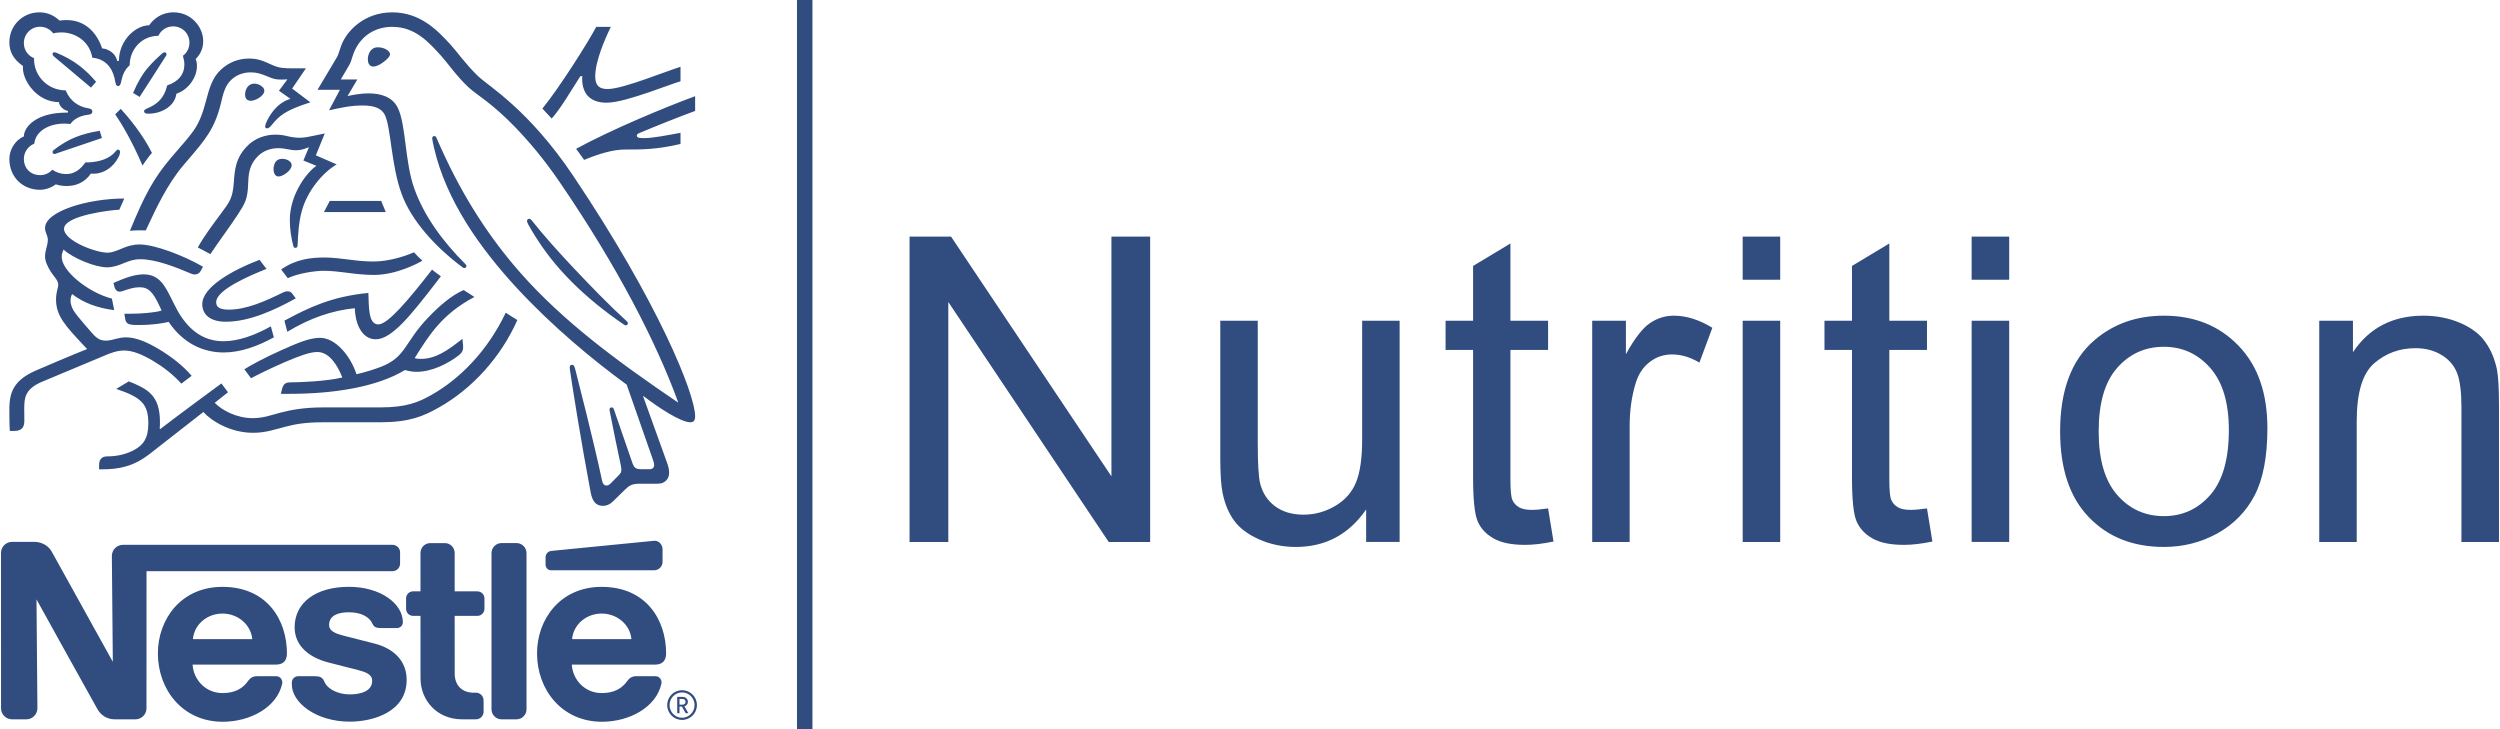 <?xml version="1.0" encoding="UTF-8"?>
<!DOCTYPE svg PUBLIC "-//W3C//DTD SVG 1.1//EN" "http://www.w3.org/Graphics/SVG/1.1/DTD/svg11.dtd">
<!-- Creator: CorelDRAW 2017 -->
<svg xmlns="http://www.w3.org/2000/svg" xml:space="preserve" width="1094px" height="319px" version="1.1" style="shape-rendering:geometricPrecision; text-rendering:geometricPrecision; image-rendering:optimizeQuality; fill-rule:evenodd; clip-rule:evenodd"
viewBox="0 0 68178 19896"
 xmlns:xlink="http://www.w3.org/1999/xlink">
 <defs>
  <style type="text/css">
   <![CDATA[
    .fil0 {fill:#314C7F}
   ]]>
  </style>
 </defs>
 <g id="Layer_x0020_1">
  <path class="fil0" d="M14343 15098c0,-151 -122,-276 -275,-276l-406 0c-153,0 -275,125 -275,277l0 4258c0,152 122,276 275,276l406 0c153,0 275,-124 275,-276l0 -4259zm520 114l0 202c0,84 68,151 151,151l2810 0c128,0 232,-103 232,-231l0 -343c0,-128 -105,-244 -233,-231 1,0 -2715,266 -2802,276 -101,11 -158,92 -158,176zm-2275 4421c-699,0 -1138,-529 -1138,-1119l-1 -1705 -200 0c-107,0 -193,-86 -193,-192l0 -286c0,-106 87,-192 193,-192l200 1 0 -1048c0,-149 120,-269 268,-269l397 0c148,0 268,121 268,270l0 1047 619 0c107,0 194,86 194,191l0 286c0,107 -88,192 -194,192l-619 0 1 1576c0,310 188,521 522,521l57 -1c115,0 209,94 209,210l1 308c0,117 -95,210 -210,210l-374 0zm-7350 -2189c35,-402 389,-698 806,-698 417,0 776,296 814,698l-1620 0zm2566 389l0 0c0,-909 -539,-1816 -1760,-1816 -1130,0 -1762,884 -1762,1816 0,992 677,1866 1770,1866 747,0 1483,-393 1623,-1040 18,-88 -41,-202 -162,-203l-534 0c-98,0 -177,47 -225,116 -152,225 -377,344 -707,344 -468,0 -793,-368 -818,-777l2271 0c211,0 304,-113 304,-306zm7783 -389c35,-402 390,-698 806,-698 417,0 777,296 813,698l-1619 0zm2566 389l0 0c0,-909 -538,-1816 -1760,-1816 -1129,0 -1763,884 -1763,1816 0,992 680,1866 1771,1866 747,0 1483,-393 1624,-1040 19,-88 -40,-202 -163,-203l-534 0c-97,0 -177,47 -224,116 -154,225 -378,344 -708,344 -468,0 -793,-368 -817,-777l2271 0c209,0 303,-114 303,-306zm-7469 -2963l-7356 0c-167,0 -302,136 -302,304l26 2889c0,0 -1586,-2863 -1669,-3010 -76,-137 -244,-264 -475,-264l-605 0c-168,0 -303,136 -303,304l1 4237c0,167 134,303 302,303l388 0c169,0 303,-137 303,-304l-25 -2970c0,0 1601,2892 1669,3006 92,153 248,268 475,268l556 0c167,0 302,-136 302,-303l1 -3741 6714 0c114,0 206,-92 206,-206l1 -306c0,-114 -93,-207 -209,-207zm-1189 1841c320,0 558,116 645,316 41,96 122,115 231,115l440 0c74,0 157,-63 157,-158 0,-511 -610,-968 -1475,-968 -892,0 -1479,426 -1479,1104 0,519 410,827 914,959 229,60 621,156 812,207 206,54 391,117 391,293 0,278 -294,373 -615,373 -302,0 -605,-135 -693,-352 -49,-125 -137,-144 -270,-144l-447 0c-78,0 -168,68 -168,169l0 58c0,495 664,1013 1580,1013 649,0 1554,-270 1554,-1141 0,-504 -338,-854 -887,-993 -215,-55 -732,-186 -844,-215 -198,-52 -386,-117 -386,-288 0,-260 240,-348 540,-348zm9106 2365l-83 0 0 156 83 0c49,0 83,-33 83,-78 0,-45 -35,-78 -83,-78zm86 390l0 0 -102 -182 -67 0 0 182 -62 0 0 -446 151 0c77,0 141,59 141,134 0,65 -41,105 -96,122l108 190 -73 0zm-99 -568l0 0c-188,0 -341,155 -341,346 0,190 153,346 341,346 188,0 342,-156 342,-346 0,-191 -154,-346 -342,-346zm0 751l0 0c-224,0 -405,-181 -405,-405 0,-225 181,-406 405,-406 224,0 406,181 406,406 0,224 -182,405 -406,405z"/>
  <path class="fil0" d="M15628 4814c-1229,-1832 -2308,-2450 -2612,-2740 -333,-321 -587,-684 -749,-859 -360,-392 -825,-878 -1591,-878 -740,0 -1228,482 -1387,898 -46,119 -82,264 -115,317 -73,119 -400,677 -535,898l611 0 -297 561c346,-76 594,-132 924,-132 294,0 505,70 598,254 171,344 171,1383 462,2166 270,736 931,1455 1673,2007l33 10c37,0 60,-27 60,-53 0,-20 -7,-33 -23,-50 -621,-620 -1126,-1307 -1397,-2059 -267,-733 -224,-1763 -459,-2222 -155,-304 -485,-383 -788,-383 -245,0 -473,50 -578,73l267 -453 -452 0c95,-168 195,-323 244,-416 43,-79 60,-178 112,-313 172,-433 552,-707 1047,-707 620,0 983,400 1344,799 165,185 435,571 749,859 214,197 624,419 1254,1069 363,376 786,865 1231,1519 1595,2334 2641,4390 3226,5994l-10 7c-1674,-1136 -3123,-2209 -4292,-3532 -828,-941 -1548,-2030 -2175,-3420 -43,-93 -79,-179 -119,-268 -16,-36 -33,-46 -59,-46 -33,0 -56,23 -56,56 0,37 16,116 52,274 334,1440 1258,2730 2245,3803 984,1066 2096,1984 3011,2651l713 2040c16,49 36,102 36,152 0,36 -10,66 -33,85 -20,20 -46,31 -106,31l-214 0c-93,0 -129,-14 -162,-40 -33,-27 -56,-66 -72,-112 -63,-192 -440,-1265 -512,-1483 -13,-39 -36,-52 -63,-52 -33,0 -56,26 -56,55 0,27 10,57 26,149 96,489 208,1037 255,1245 19,95 42,185 42,250 0,60 -13,93 -62,143l-221 224c-53,53 -83,66 -126,66 -53,0 -96,-36 -116,-129 -250,-1172 -630,-2624 -729,-3027 -23,-89 -40,-138 -92,-138 -47,0 -63,33 -63,72 0,30 7,66 10,93 59,415 300,1931 561,3314 46,238 136,370 340,370 92,0 182,-37 264,-116 135,-135 175,-171 337,-330 115,-112 195,-158 393,-158l488 0c116,0 178,-30 234,-83 53,-49 86,-119 86,-218 0,-102 -26,-185 -62,-287 -126,-337 -528,-1476 -647,-1796l10 -7c412,314 1013,714 1277,714 83,0 132,-37 132,-165 0,-608 -1010,-3107 -3317,-6546zm-11333 -3836c69,-152 221,-258 403,-258 247,0 445,191 445,446 0,148 -69,277 -178,356 23,86 40,162 40,235 0,277 -165,472 -469,574 -40,169 -112,320 -231,432 -198,192 -400,192 -400,271 0,43 30,69 113,69 366,0 726,-204 769,-544 350,-119 561,-472 561,-753 0,-72 -7,-135 -36,-194 95,-93 207,-252 207,-486 0,-204 -88,-412 -247,-564 -139,-136 -333,-225 -561,-225 -330,0 -545,178 -667,353 -360,0 -825,400 -825,971l-50 0c-33,-198 -238,-330 -409,-340 -139,-416 -452,-773 -967,-773 -60,0 -132,4 -195,14 -152,-139 -320,-225 -555,-225 -449,0 -815,360 -815,815 0,284 129,479 373,651 0,0 -3,36 -3,53 0,363 396,931 984,931 0,92 115,218 244,241l0 46 -50 0c-809,0 -1152,389 -1152,650 -241,99 -396,366 -396,614 0,492 360,842 835,842 159,0 320,-63 433,-149 82,30 188,46 297,46 228,0 482,-79 660,-339 26,3 50,3 76,3 290,0 541,-191 673,-443 33,-62 46,-112 46,-148 0,-36 -16,-66 -52,-66 -47,0 -53,43 -136,119 -185,168 -468,231 -759,231 -142,208 -317,317 -518,317 -149,0 -264,-40 -383,-119 -96,106 -215,148 -330,148 -261,0 -446,-181 -446,-445 0,-185 119,-350 284,-413 30,-327 380,-548 815,-548 56,0 113,4 172,10 66,-105 225,-218 449,-247 46,-7 83,-10 109,-23 26,-14 39,-40 39,-70 0,-26 -9,-49 -36,-66 -23,-13 -62,-20 -109,-29 -208,-40 -455,-169 -581,-483 -498,0 -864,-399 -864,-848l0 -30c-166,-66 -278,-224 -278,-412 0,-248 195,-446 442,-446 149,0 278,73 360,181 70,-19 149,-26 225,-26 370,0 766,235 841,690 476,43 588,446 618,614 16,86 30,159 86,159 59,0 72,-66 92,-156 36,-168 99,-303 224,-409 0,-432 324,-805 783,-805zm961 2588c-156,221 -268,330 -621,746 -465,551 -710,997 -1116,1987 66,-7 162,-13 268,-13 52,0 95,0 165,3l49 -106c228,-488 535,-1148 964,-1657l149 -175c442,-518 716,-825 888,-1531 59,-251 108,-476 277,-637 152,-146 343,-208 538,-208 165,0 287,39 465,115 162,69 222,82 393,82 60,0 102,-3 142,-6l-231 311 314 220c-393,116 -601,495 -670,671 -14,36 -20,59 -20,82 0,27 13,53 53,53 42,0 76,-33 132,-99 191,-231 343,-389 1049,-611l-498 -376 376 -552 -353 0c-225,0 -373,-3 -568,-92 -264,-122 -399,-175 -634,-175 -287,0 -548,103 -762,300 -248,228 -323,532 -413,865 -69,258 -152,542 -336,803zm759 2248c-188,254 -446,587 -644,940 63,30 271,142 343,182 228,-343 545,-766 753,-1086 188,-290 264,-416 277,-806 4,-65 4,-128 10,-191 17,-201 70,-406 261,-594 142,-142 347,-215 551,-215 198,0 314,57 486,57 122,0 211,-30 290,-60l63 -23 -152 363 357 145c-228,142 -727,753 -727,1476 0,260 40,502 96,716 6,23 20,47 56,47 33,0 56,-20 59,-57l4 -76c10,-221 26,-571 115,-885 149,-528 548,-1023 948,-1260l-568 -248 244 -597 -267 56c-162,33 -281,62 -423,62 -92,0 -198,-13 -323,-42 -96,-24 -198,-43 -344,-43 -260,0 -541,99 -732,284 -350,333 -370,693 -393,1013 -30,426 -109,532 -340,842zm8470 201c-23,-29 -43,-43 -69,-43 -40,0 -59,27 -59,56 0,46 33,102 115,241 251,426 561,855 944,1258 413,439 898,848 1416,1215l162 112c23,16 40,26 60,26 33,0 56,-33 56,-59 0,-17 -7,-33 -27,-50 -482,-438 -1000,-973 -1485,-1488 -380,-406 -769,-835 -1113,-1268zm-10623 -1496c50,-82 199,-283 258,-346 -254,-515 -670,-1007 -852,-1202l-151 149c174,254 468,746 745,1399zm-2419 -2980c-30,-27 -36,-43 -36,-63 0,-23 16,-49 52,-49 13,0 27,3 43,9 244,99 452,215 637,357 156,119 307,264 456,439l-139 159c-171,-142 -726,-608 -1013,-852zm2340 1106l-178 -109c116,-274 257,-525 426,-713 119,-135 231,-244 356,-354 30,-23 47,-42 76,-42 33,0 56,26 56,52 0,14 -6,30 -19,50 -202,313 -595,934 -717,1116zm-2238 1531c-43,17 -63,27 -86,27 -36,0 -52,-30 -52,-53 0,-23 9,-36 33,-56 406,-317 762,-442 1254,-525l60 198 -1209 409zm8467 -2561c0,-116 60,-324 274,-324 73,0 142,17 199,43 79,37 132,89 132,145 0,60 -60,119 -149,192 -92,76 -211,145 -307,145 -116,0 -149,-109 -149,-201zm-3350 964c0,-142 86,-297 251,-297 72,0 158,29 221,89 36,33 53,69 53,106 0,78 -76,155 -165,207 -70,40 -142,66 -205,66 -102,0 -155,-62 -155,-171zm776 2037c0,-33 3,-73 16,-113 26,-86 83,-168 221,-168 63,0 132,16 188,56 50,33 70,76 70,119 0,142 -238,307 -357,307 -86,0 -138,-83 -138,-201zm-1301 4165c-446,0 -644,-211 -644,-479 0,-468 822,-927 1562,-1211l191 248c-456,181 -1373,571 -1373,908 0,119 69,204 346,204 482,0 1001,-234 1479,-469 37,-16 79,-32 119,-32 63,0 103,19 149,85l79 109c-558,307 -1255,637 -1908,637zm1228 126c-436,244 -888,406 -1288,406 -445,0 -841,-192 -1171,-690 -139,-211 -248,-475 -380,-710 -158,-277 -330,-425 -631,-425 -274,0 -541,112 -825,234l14 63c23,102 62,175 158,175 43,0 86,-21 109,-27 158,-50 274,-93 436,-93 247,0 366,146 535,502l62 133c-172,59 -574,88 -875,88l-142 0 23 142c10,60 33,109 83,133 59,29 145,32 294,32 376,0 650,-46 808,-85 407,604 964,835 1502,835 459,0 925,-169 1370,-413l-82 -300zm449 148l-79 -303c680,-367 1300,-660 2291,-757 19,380 -7,859 274,859 257,0 818,-663 1465,-1496 60,57 155,116 241,182l-165 215c-630,812 -1168,1505 -1611,1505 -412,0 -567,-485 -574,-848 -631,63 -1225,273 -1842,643zm8734 -6625c-257,0 -330,-142 -330,-343 0,-416 261,-1014 426,-1354l-399 0c-208,403 -1027,1694 -1469,2229l254 274c238,-265 499,-714 782,-1156l53 0c0,23 -3,50 -3,73 0,373 191,650 663,650 291,0 747,-145 1175,-290 357,-122 684,-248 846,-294l0 -396c-185,56 -561,201 -951,336 -409,142 -812,271 -1047,271zm882 1198c396,-168 1106,-452 1515,-600l0 -403c-822,304 -2264,901 -3248,1436 26,33 198,274 218,303 416,-171 789,-283 1125,-283 472,0 859,0 1506,-152l0 -304c-363,66 -750,145 -1001,145 -148,0 -191,-19 -191,-69 0,-30 20,-49 76,-73zm-8616 2159l1687 0 -125 -303 -1403 0 -159 303zm-5919 1509c178,0 324,-60 462,-116 132,-53 264,-105 443,-105 422,0 944,205 1403,399 26,10 56,17 86,17 72,0 128,-33 165,-103l59 -108c-505,-294 -1311,-608 -1730,-608 -191,0 -330,49 -462,102 -148,60 -277,122 -413,122 -333,0 -1188,-330 -1188,-650 0,-376 1360,-522 1509,-522l135 -306c-987,0 -2162,346 -2162,805 0,132 76,198 76,320 0,165 -76,277 -76,463 0,121 72,277 158,412 93,142 202,234 202,353 0,89 -60,195 -60,403 0,446 254,716 750,1248l99 105c-410,159 -1172,489 -1351,565 -617,257 -772,571 -772,1066 0,191 0,409 13,604l119 0c248,0 277,-148 277,-290 0,-96 -3,-205 -3,-324 3,-274 13,-518 456,-716 178,-79 1053,-436 1703,-713 192,-83 370,-152 568,-152 221,0 475,96 792,284 267,158 548,373 769,620l281 -214c-241,-284 -575,-538 -908,-736 -333,-199 -631,-314 -881,-314 -109,0 -199,20 -274,40 -89,23 -172,49 -278,49 -122,0 -224,-29 -373,-201 -56,-63 -412,-469 -488,-588 -37,-56 -103,-168 -103,-300 0,-56 10,-122 43,-181 307,237 687,382 1149,438l-63 -313c-663,-175 -1370,-760 -1370,-1136 0,-79 20,-135 50,-204 257,237 861,485 1188,485zm4751 59c416,-294 845,-327 1191,-327 208,0 452,30 710,63 208,27 396,46 621,46 452,0 907,-165 1105,-250 57,69 152,161 228,227 -95,60 -703,390 -1323,390 -274,0 -535,-33 -760,-63 -198,-26 -412,-50 -620,-50 -228,0 -687,67 -971,202l-181 -238zm6130 1179c-496,1043 -1248,1802 -2021,2241 -366,208 -696,344 -1409,344l-1542 0c-551,0 -898,72 -1168,141 -291,76 -476,152 -769,152 -436,0 -839,-214 -1034,-419l363 -287 -181 -241c-106,76 -1396,1030 -1667,1244l-17 -9c7,-66 7,-126 7,-185 0,-727 -337,-901 -849,-1106l-346 205c703,234 878,422 878,947 0,416 -149,581 -363,706 -221,129 -495,188 -736,188 -103,0 -149,20 -185,57 -40,39 -60,98 -60,181l0 116 83 0c442,0 852,-70 1301,-423l1462 -1142c208,237 733,568 1353,568 350,0 575,-86 898,-169 251,-62 495,-118 1030,-118l1548 0c793,0 1176,-165 1598,-403 918,-515 1700,-1386 2142,-2387 -115,-72 -224,-139 -316,-201zm-2486 1241c399,-640 756,-1208 1631,-1670 -93,-57 -225,-142 -294,-189 -340,149 -677,446 -964,747 -660,686 -601,1082 -1297,1350 -175,66 -390,138 -664,201 -162,-498 -568,-994 -997,-994 -297,0 -640,155 -1036,330 -466,205 -892,440 -1027,529l182 244c138,-76 538,-274 937,-446 347,-148 660,-270 872,-270 340,0 561,386 683,696 -446,106 -1179,132 -1400,132 -102,0 -139,17 -175,46 -33,30 -59,83 -76,156l-26 112 238 0c1234,0 2399,-195 3149,-650 105,29 198,49 316,49 430,0 872,-234 1150,-449 98,-76 122,-145 122,-221 0,-36 -4,-70 -7,-103l-13 -128c-396,313 -726,548 -1136,548 -72,0 -125,-7 -168,-20z"/>
  <polygon class="fil0" points="21725,0 22147,0 22147,19896 21725,19896 "/>
  <path class="fil0" d="M24797 14792l0 -8335 1132 0 4378 6544 0 -6544 1057 0 0 8335 -1131 0 -4378 -6550 0 6550 -1058 0zm12462 0l0 -887c-472,683 -1111,1023 -1918,1023 -355,0 -689,-68 -997,-204 -309,-136 -538,-309 -687,-514 -152,-208 -256,-461 -317,-759 -40,-202 -62,-521 -62,-957l0 -3740 1023 0 0 3348c0,536 21,895 62,1081 66,270 202,479 410,634 209,154 467,230 774,230 306,0 594,-78 864,-236 269,-157 459,-372 570,-642 113,-271 169,-665 169,-1180l0 -3235 1023 0 0 6038 -914 0zm4966 -916l148 904c-288,60 -546,91 -773,91 -372,0 -660,-58 -865,-177 -204,-116 -348,-271 -431,-463 -84,-190 -126,-594 -126,-1207l0 -3474 -751 0 0 -796 751 0 0 -1496 1019 -613 0 2109 1028 0 0 796 -1028 0 0 3530c0,293 17,479 52,563 37,83 95,149 177,199 81,49 197,74 349,74 115,0 264,-13 450,-40zm1204 916l0 -6038 920 0 0 914c234,-427 452,-710 652,-846 198,-136 417,-206 656,-206 345,0 694,111 1051,330l-353 951c-248,-149 -499,-223 -749,-223 -225,0 -425,68 -603,202 -179,136 -305,322 -381,561 -114,363 -171,761 -171,1193l0 3162 -1022 0zm4107 -7157l0 -1178 1024 0 0 1178 -1024 0zm0 7157l0 -6038 1024 0 0 6038 -1024 0zm5030 -916l148 904c-288,60 -546,91 -773,91 -372,0 -660,-58 -865,-177 -204,-116 -348,-271 -431,-463 -84,-190 -126,-594 -126,-1207l0 -3474 -751 0 0 -796 751 0 0 -1496 1019 -613 0 2109 1028 0 0 796 -1028 0 0 3530c0,293 17,479 52,563 37,83 95,149 177,199 81,49 198,74 349,74 114,0 264,-13 450,-40zm1219 -6241l0 -1178 1025 0 0 1178 -1025 0zm0 7157l0 -6038 1025 0 0 6038 -1025 0zm2415 -3020c0,-1118 310,-1947 933,-2484 518,-446 1151,-672 1898,-672 831,0 1510,272 2036,818 528,543 790,1294 790,2253 0,778 -117,1389 -349,1834 -233,446 -573,791 -1017,1038 -447,246 -932,369 -1460,369 -844,0 -1527,-270 -2049,-814 -522,-541 -782,-1321 -782,-2342zm1052 0c0,774 168,1352 506,1737 338,386 763,578 1273,578 509,0 932,-194 1269,-580 336,-386 505,-976 505,-1768 0,-747 -169,-1314 -509,-1698 -339,-384 -760,-576 -1265,-576 -510,0 -935,192 -1273,574 -338,382 -506,961 -506,1733zm6020 3020l0 -6038 920 0 0 858c444,-664 1085,-996 1921,-996 365,0 699,67 1003,196 307,133 534,303 685,517 154,211 259,463 321,755 37,190 56,522 56,995l0 3713 -1025 0 0 -3674c0,-415 -39,-728 -118,-935 -80,-206 -221,-371 -423,-493 -204,-125 -441,-187 -714,-187 -437,0 -812,140 -1130,415 -316,278 -473,802 -473,1576l0 3298 -1023 0z"/>
 </g>
</svg>
